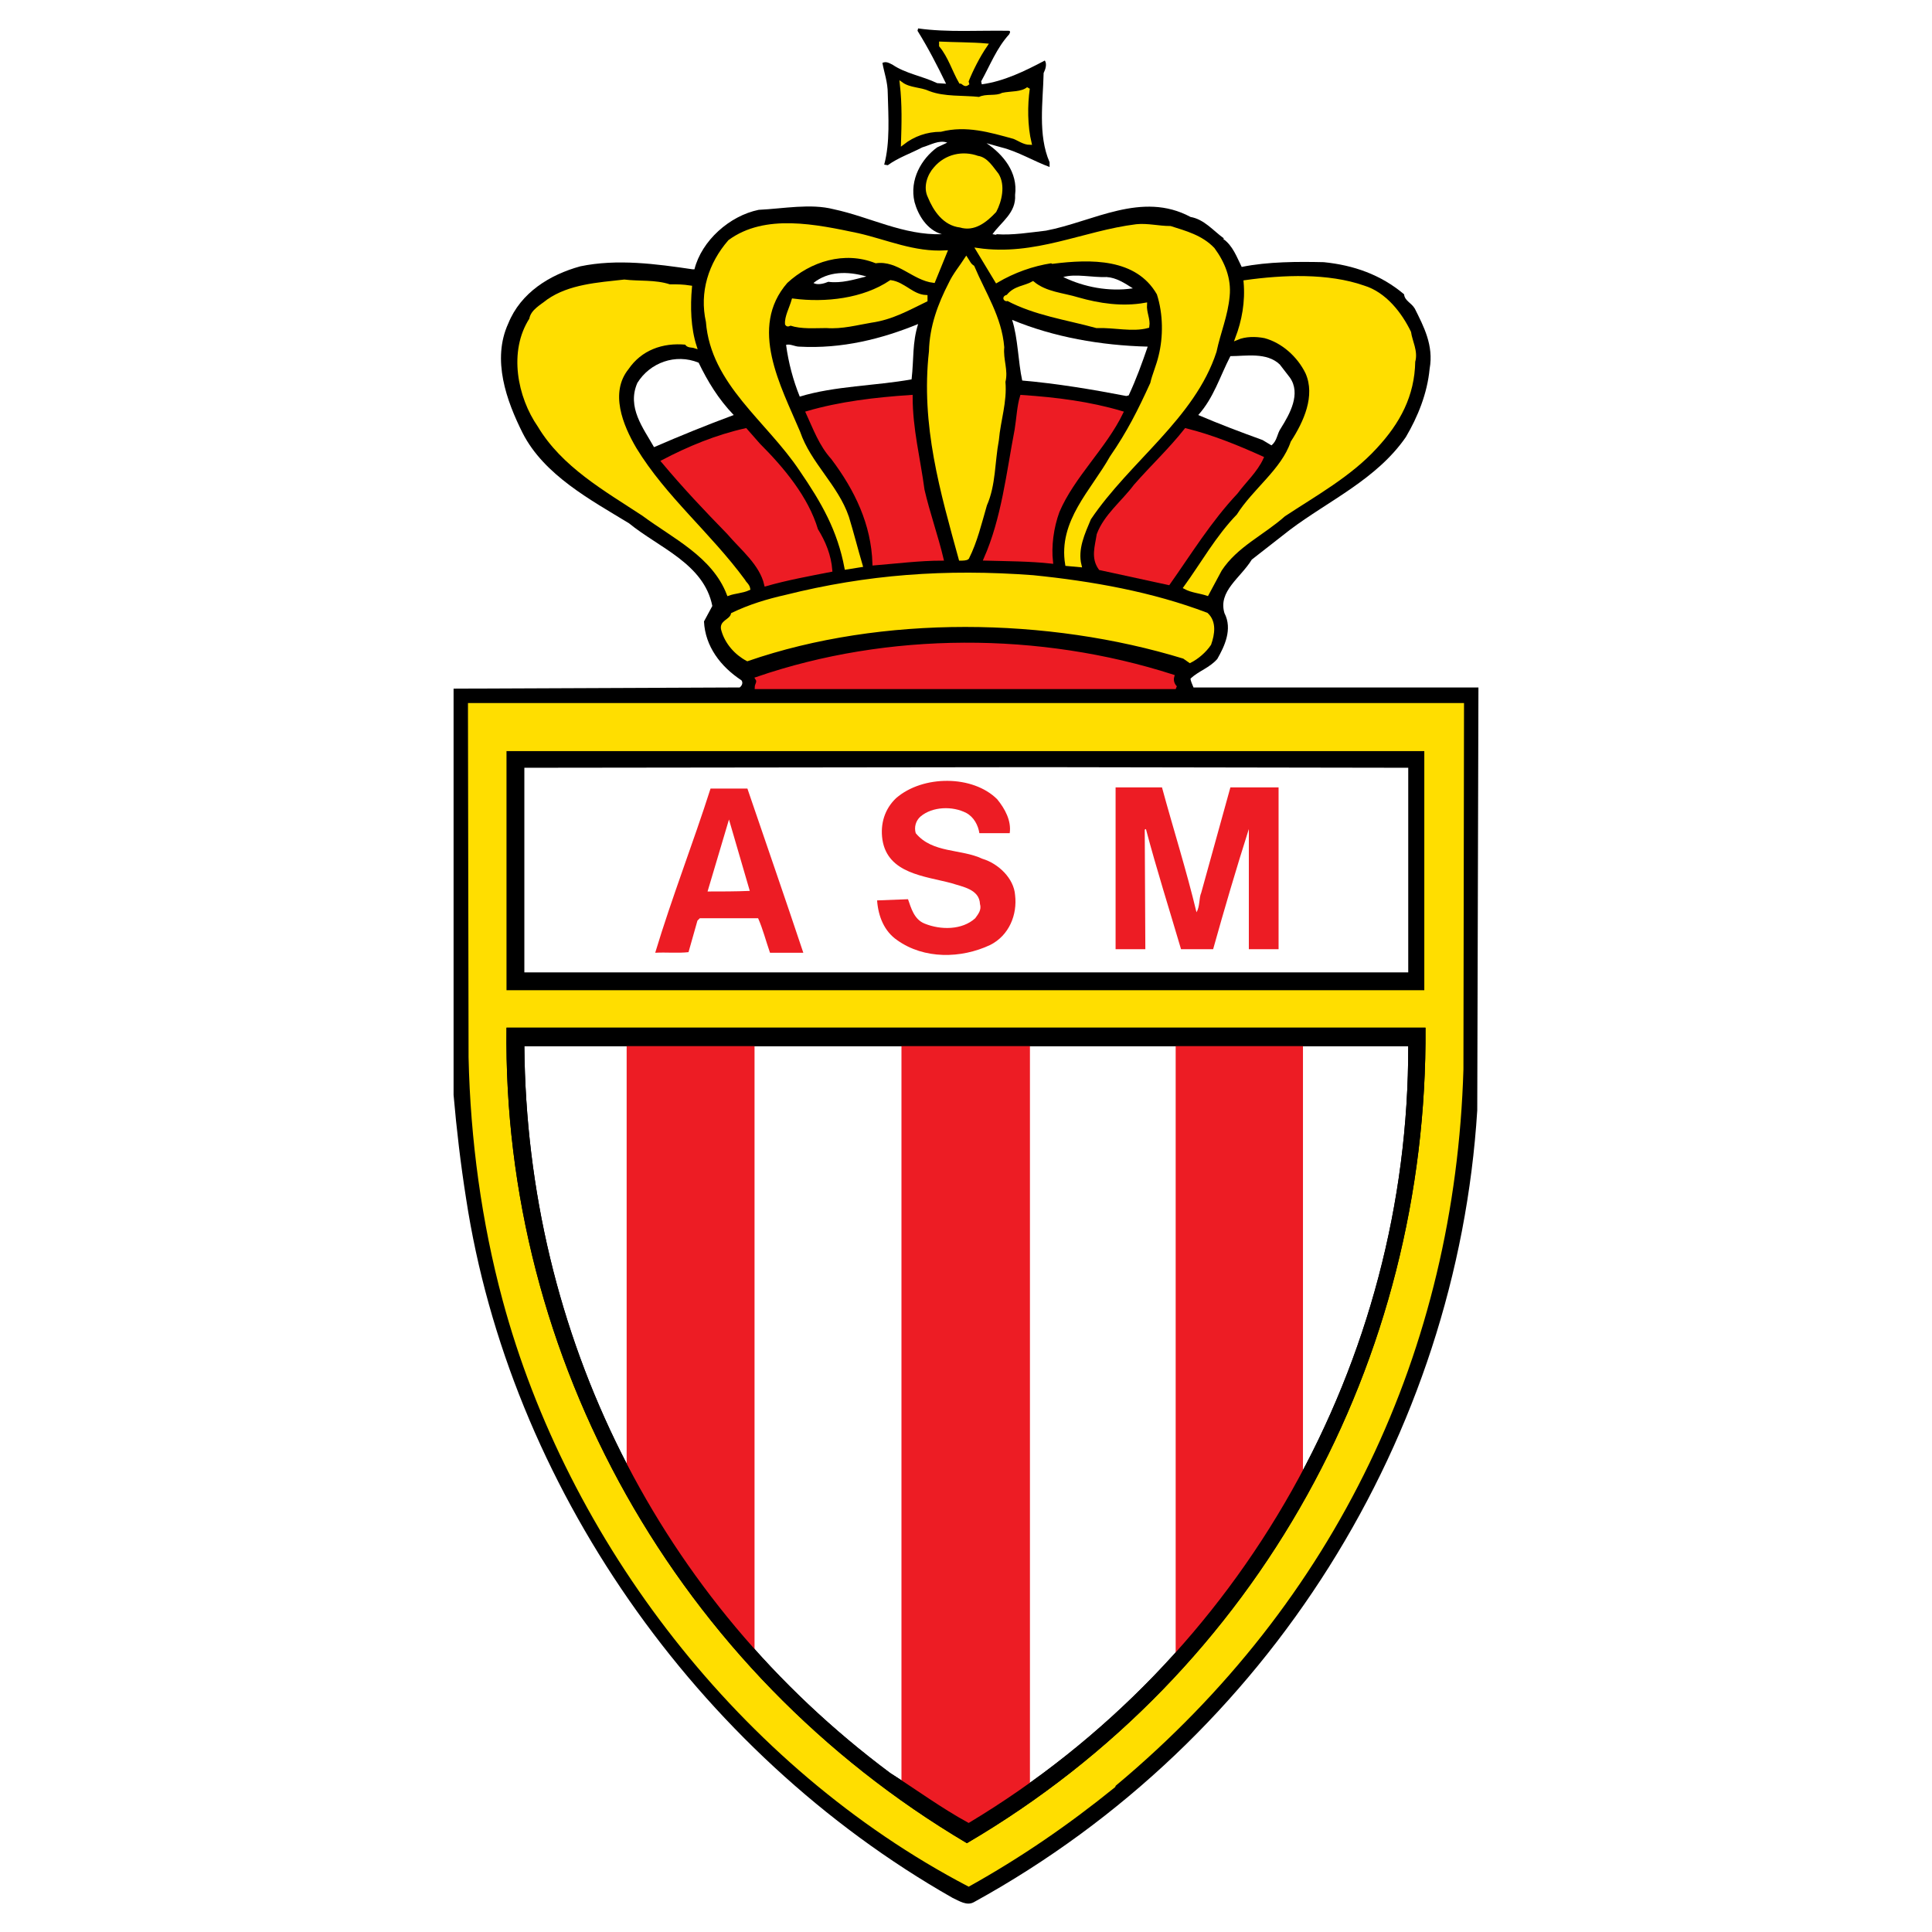 <?xml version="1.0" encoding="utf-8"?>
<!-- Generator: Adobe Illustrator 13.0.0, SVG Export Plug-In . SVG Version: 6.00 Build 14948)  -->
<!DOCTYPE svg PUBLIC "-//W3C//DTD SVG 1.0//EN" "http://www.w3.org/TR/2001/REC-SVG-20010904/DTD/svg10.dtd">
<svg version="1.0" id="Layer_1" xmlns="http://www.w3.org/2000/svg" xmlns:xlink="http://www.w3.org/1999/xlink" x="0px" y="0px"
	 width="192.756px" height="192.756px" viewBox="0 0 192.756 192.756" enable-background="new 0 0 192.756 192.756"
	 xml:space="preserve">
<g>
	<polygon fill-rule="evenodd" clip-rule="evenodd" fill="#FFFFFF" points="0,0 192.756,0 192.756,192.756 0,192.756 0,0 	"/>
	<path fill-rule="evenodd" clip-rule="evenodd" d="M100.681,3.072c0.178,0.06,0.059,0.238,0,0.356
		c-1.246,1.365-1.899,3.086-2.789,4.688l0.06,0.296c2.195-0.296,4.272-1.305,6.29-2.374c0.237,0.356,0.06,0.89-0.119,1.247
		c-0.059,2.848-0.593,6.171,0.594,8.901v0.475c-1.603-0.593-3.146-1.543-4.807-1.958l-1.483-0.416
		c1.661,1.127,3.145,2.908,2.849,5.163c0.118,1.78-1.365,2.67-2.256,3.917c0.179,0,0.356,0.119,0.416,0
		c1.543,0.119,3.383-0.178,4.925-0.356c4.688-0.89,9.555-3.977,14.421-1.365c1.365,0.237,2.255,1.365,3.323,2.137l-0.06,0.059
		c0.95,0.653,1.365,1.84,1.84,2.79c2.611-0.534,5.638-0.534,8.189-0.475c2.968,0.297,5.697,1.246,8.012,3.205
		c0.06,0.653,0.712,0.831,1.068,1.424c0.89,1.78,1.898,3.679,1.483,5.994c-0.237,2.493-1.187,4.807-2.374,6.825
		c-2.907,4.213-7.714,6.35-11.571,9.258l-3.799,2.967c-1.127,1.84-3.383,3.145-2.729,5.341c0.831,1.603,0,3.323-0.712,4.57
		c-0.771,0.89-1.84,1.187-2.671,1.958c0,0.237,0.179,0.594,0.297,0.89h28.426l-0.118,42.193
		c-2.019,32.344-20.652,62.729-50.206,78.988c-0.712,0.414-1.484-0.119-2.136-0.416c-25.696-14.598-44.212-41.363-48.544-69.789
		c-0.534-3.383-0.949-6.883-1.246-10.326V68.707l28.544-0.119c0.237-0.178,0.356-0.475,0.178-0.712
		c-2.077-1.365-3.62-3.383-3.739-5.875l0.831-1.542c-0.831-4.213-5.341-5.816-8.309-8.249c-3.798-2.314-8.486-4.807-10.623-9.021
		c-1.603-3.205-3.085-7.299-1.424-10.919c1.246-3.085,4.154-4.866,7.18-5.697c3.679-0.771,7.596-0.237,11.216,0.297h0.178
		c0.712-2.849,3.501-5.341,6.409-5.935c2.493-0.119,5.163-0.653,7.478-0.06c3.62,0.771,6.943,2.611,10.801,2.493
		c-1.484-0.416-2.374-1.899-2.73-3.205c-0.534-2.255,0.712-4.333,2.255-5.459l1.009-0.475c-0.831-0.296-1.662,0.237-2.493,0.475
		c-1.127,0.593-2.374,1.009-3.442,1.78l-0.356-0.06c0.593-2.196,0.415-4.807,0.356-7.062c0-1.187-0.356-2.077-0.534-3.085
		c0.356-0.179,0.653,0,1.009,0.178c1.306,0.89,2.967,1.127,4.451,1.84l0.891,0.059c-0.891-1.839-1.781-3.561-2.849-5.282
		l0.059-0.237C94.509,3.25,97.772,3.013,100.681,3.072L100.681,3.072z"/>
	
		<path fill-rule="evenodd" clip-rule="evenodd" fill="#FFDE00" stroke="#FFDE00" stroke-width="0.33" stroke-miterlimit="2.613" d="
		M98.366,4.496c-0.771,1.128-1.483,2.552-1.899,3.62l0.06,0.237c-0.296,0.237-0.416-0.178-0.712-0.178
		c-0.653-1.128-1.068-2.552-1.958-3.621V4.318C95.043,4.377,97.061,4.377,98.366,4.496L98.366,4.496z"/>
	
		<path fill-rule="evenodd" clip-rule="evenodd" fill="#FFDE00" stroke="#FFDE00" stroke-width="0.33" stroke-miterlimit="2.613" d="
		M92.669,9.244c1.543,0.594,3.442,0.416,5.044,0.594c0.653-0.356,1.662-0.06,2.314-0.416c0.831-0.178,1.899-0.06,2.552-0.593
		c-0.237,1.662-0.237,3.738,0.179,5.459c-0.594,0-1.128-0.416-1.603-0.593c-2.374-0.653-4.748-1.365-7.299-0.712
		c-1.424,0-2.73,0.475-3.798,1.306c0.06-1.899,0.119-3.857-0.119-5.935C90.77,8.947,91.779,8.829,92.669,9.244L92.669,9.244z"/>
	
		<path fill-rule="evenodd" clip-rule="evenodd" fill="#FFDE00" stroke="#FFDE00" stroke-width="0.33" stroke-miterlimit="2.613" d="
		M99.493,17.433c0.653,1.068,0.297,2.611-0.237,3.62c-0.949,1.009-2.077,1.899-3.441,1.483c-1.603-0.178-2.552-1.602-3.086-2.908
		c-0.475-0.95-0.06-2.136,0.593-2.849c1.068-1.246,2.73-1.602,4.213-1.068C98.426,15.831,98.96,16.78,99.493,17.433L99.493,17.433z"
		/>
	
		<path fill-rule="evenodd" clip-rule="evenodd" fill="#FFDE00" stroke="#FFDE00" stroke-width="0.33" stroke-miterlimit="2.613" d="
		M94.331,25.148l-1.187,2.908c-2.018-0.237-3.501-2.255-5.756-1.958c-3.145-1.247-6.587-0.178-8.96,2.018
		c-3.977,4.569-0.653,10.504,1.246,15.014c1.068,3.146,3.798,5.341,4.866,8.486c0.475,1.543,0.89,3.205,1.365,4.807L84.42,56.66
		c-0.712-3.798-2.314-6.587-4.51-9.792c-3.323-4.984-8.842-8.604-9.317-14.776c-0.653-2.908,0.237-5.756,2.196-8.011
		c3.561-2.611,8.605-1.543,12.818-0.653C88.456,24.08,91.186,25.326,94.331,25.148L94.331,25.148z"/>
	
		<path fill-rule="evenodd" clip-rule="evenodd" fill="#FFDE00" stroke="#FFDE00" stroke-width="0.33" stroke-miterlimit="2.613" d="
		M116.763,22.715c1.483,0.475,3.086,0.89,4.272,2.136c1.009,1.365,1.662,2.967,1.484,4.688c-0.179,1.958-0.891,3.561-1.306,5.519
		c-2.137,6.587-8.605,10.86-12.521,16.676c-0.594,1.424-1.365,3.026-0.95,4.688l-1.306-0.119c-0.712-4.273,2.552-7.299,4.451-10.682
		c1.721-2.493,2.789-4.629,4.035-7.359c0.179-0.831,0.594-1.721,0.831-2.73c0.475-1.899,0.475-4.213-0.178-6.231
		c-2.137-3.739-6.766-3.62-10.563-3.146l-0.119-0.059c-1.898,0.296-3.738,0.949-5.459,1.958l-1.899-3.145
		c5.757,0.831,10.563-1.721,15.845-2.374C114.508,22.418,115.576,22.715,116.763,22.715L116.763,22.715z"/>
	
		<path fill-rule="evenodd" clip-rule="evenodd" fill="#FFDE00" stroke="#FFDE00" stroke-width="0.33" stroke-miterlimit="2.613" d="
		M97.061,26.632c1.127,2.67,2.729,5.044,2.967,8.011c-0.118,1.246,0.416,2.314,0.119,3.442c0.178,2.018-0.475,3.798-0.653,5.816
		c-0.415,2.196-0.296,4.451-1.187,6.468c-0.534,1.84-0.95,3.62-1.78,5.282c-0.119,0.119-0.475,0.119-0.712,0.119
		c-1.84-6.706-3.798-13.352-2.968-20.711c0.06-2.493,0.891-4.688,1.958-6.765c0.416-0.891,1.068-1.662,1.603-2.493
		C96.645,26.157,96.704,26.394,97.061,26.632L97.061,26.632z"/>
	<path fill-rule="evenodd" clip-rule="evenodd" fill="#FFFFFF" d="M86.438,27.581c-1.187,0.297-2.493,0.712-3.798,0.534
		c-0.415,0.178-1.068,0.356-1.483,0.119C82.64,27.047,84.539,27.047,86.438,27.581L86.438,27.581z"/>
	<path fill-rule="evenodd" clip-rule="evenodd" fill="#FFFFFF" d="M113.024,28.768c-2.374,0.356-4.866-0.119-6.943-1.127
		c1.246-0.356,2.907,0.059,4.332,0C111.362,27.7,112.193,28.234,113.024,28.768L113.024,28.768z"/>
	
		<path fill-rule="evenodd" clip-rule="evenodd" fill="#FFDE00" stroke="#FFDE00" stroke-width="0.33" stroke-miterlimit="2.613" d="
		M140.619,33.16c0.119,0.89,0.712,1.899,0.415,2.908c-0.059,3.382-1.483,6.053-3.798,8.545c-2.552,2.789-5.993,4.688-9.139,6.765
		c-2.137,1.899-4.748,3.027-6.35,5.46l-1.306,2.433c-0.712-0.237-1.543-0.297-2.196-0.653c1.722-2.374,3.205-5.044,5.282-7.181
		c1.603-2.552,4.45-4.51,5.399-7.299c1.307-2.018,2.493-4.629,1.484-6.943c-0.831-1.721-2.434-3.145-4.214-3.62
		c-0.89-0.178-1.958-0.178-2.789,0.178c0.653-1.721,1.009-3.62,0.831-5.638c3.798-0.534,8.249-0.712,11.81,0.534
		C138.187,29.302,139.729,31.32,140.619,33.16L140.619,33.16z"/>
	
		<path fill-rule="evenodd" clip-rule="evenodd" fill="#FFDE00" stroke="#FFDE00" stroke-width="0.33" stroke-miterlimit="2.613" d="
		M66.795,28.531c0.831,0,1.306,0,2.077,0.119c-0.178,1.958-0.119,4.095,0.475,5.934c-0.356-0.119-0.712,0-0.89-0.356
		c-2.433-0.237-4.569,0.594-5.875,2.493c-1.958,2.433-0.593,5.756,0.771,8.071c2.967,4.866,7.418,8.486,10.86,13.174
		c0.06,0.178,0.416,0.416,0.475,0.771c-0.653,0.297-1.365,0.297-2.018,0.534c-1.484-3.857-5.459-5.697-8.486-7.952
		c-3.798-2.492-8.011-4.866-10.385-8.842c-2.018-2.908-2.908-7.418-0.831-10.623c0.119-0.831,1.068-1.306,1.721-1.84
		c2.137-1.483,4.926-1.662,7.596-1.958C63.768,28.234,65.371,28.056,66.795,28.531L66.795,28.531z"/>
	
		<path fill-rule="evenodd" clip-rule="evenodd" fill="#FFDE00" stroke="#FFDE00" stroke-width="0.33" stroke-miterlimit="2.613" d="
		M92.373,29.599v0.356c-1.84,0.89-3.383,1.78-5.46,2.077c-1.424,0.237-2.908,0.653-4.451,0.534c-1.187,0-2.493,0.119-3.561-0.237
		c-0.178,0-0.296,0.178-0.415,0c-0.059-0.712,0.415-1.543,0.653-2.374c3.205,0.415,7.002,0,9.732-1.84
		C90.177,28.293,91.007,29.54,92.373,29.599L92.373,29.599z"/>
	
		<path fill-rule="evenodd" clip-rule="evenodd" fill="#FFDE00" stroke="#FFDE00" stroke-width="0.33" stroke-miterlimit="2.613" d="
		M107.564,29.836c2.077,0.593,4.392,0.949,6.706,0.534c-0.06,0.831,0.355,1.484,0.237,2.196c-1.543,0.416-3.264-0.059-5.104,0
		c-3.026-0.831-6.112-1.246-8.902-2.729c-0.059,0.119-0.236,0-0.236-0.06c0-0.178,0.236-0.178,0.296-0.237
		c0.713-0.89,1.662-0.831,2.493-1.306C104.359,29.302,106.021,29.361,107.564,29.836L107.564,29.836z"/>
	<path fill-rule="evenodd" clip-rule="evenodd" fill="#FFFFFF" d="M114.508,34.583c-0.594,1.721-1.128,3.205-1.899,4.866
		l-0.237,0.06c-3.383-0.653-6.943-1.246-10.385-1.543c-0.416-1.899-0.416-4.213-1.009-6.053
		C105.132,33.634,109.819,34.465,114.508,34.583L114.508,34.583z"/>
	<path fill-rule="evenodd" clip-rule="evenodd" fill="#FFFFFF" d="M91.601,32.329c-0.593,1.899-0.415,3.442-0.652,5.519
		c-3.62,0.653-7.655,0.653-11.157,1.721c-0.653-1.603-1.128-3.383-1.365-5.163c0.415-0.119,0.89,0.178,1.305,0.178
		C84.005,34.821,87.98,33.812,91.601,32.329L91.601,32.329z"/>
	<path fill-rule="evenodd" clip-rule="evenodd" fill="#FFFFFF" d="M128.691,37.669c1.127,1.603,0,3.62-0.891,5.044
		c-0.415,0.593-0.355,1.246-0.949,1.721l-0.891-0.534c-2.136-0.771-4.332-1.603-6.409-2.493c1.543-1.721,2.137-3.798,3.205-5.875
		c1.543,0,3.62-0.416,4.926,0.831L128.691,37.669L128.691,37.669z"/>
	<path fill-rule="evenodd" clip-rule="evenodd" fill="#FFFFFF" d="M69.703,36.186c0.89,1.84,1.958,3.62,3.501,5.222
		c-2.73,1.009-5.341,2.077-7.952,3.205c-1.068-1.899-2.73-3.976-1.662-6.409C64.836,36.186,67.388,35.236,69.703,36.186
		L69.703,36.186z"/>
	
		<path fill-rule="evenodd" clip-rule="evenodd" fill="#ED1C24" stroke="#ED1C24" stroke-width="0.33" stroke-miterlimit="2.613" d="
		M90.889,39.569c0,3.264,0.771,6.172,1.187,9.317c0.534,2.314,1.365,4.629,1.899,6.884c-2.196,0-4.569,0.297-6.765,0.475
		c-0.119-3.977-1.781-7.418-4.154-10.563c-1.187-1.306-1.78-2.967-2.493-4.51C83.827,40.222,87.328,39.806,90.889,39.569
		L90.889,39.569z"/>
	
		<path fill-rule="evenodd" clip-rule="evenodd" fill="#ED1C24" stroke="#ED1C24" stroke-width="0.33" stroke-miterlimit="2.613" d="
		M111.896,41.171c-1.661,3.442-4.866,6.35-6.35,9.851c-0.594,1.603-0.831,3.501-0.653,5.044c-2.136-0.237-4.45-0.237-6.587-0.297
		c1.78-4.035,2.255-8.545,3.086-12.877c0.178-1.068,0.237-2.374,0.534-3.323C105.428,39.806,108.692,40.222,111.896,41.171
		L111.896,41.171z"/>
	
		<path fill-rule="evenodd" clip-rule="evenodd" fill="#ED1C24" stroke="#ED1C24" stroke-width="0.33" stroke-miterlimit="2.613" d="
		M75.696,44.375c2.374,2.374,4.807,5.282,5.757,8.486c0.771,1.246,1.305,2.552,1.424,4.035c-2.136,0.416-4.391,0.831-6.468,1.424
		c-0.475-2.077-2.374-3.561-3.739-5.163c-2.314-2.374-4.392-4.569-6.528-7.122c2.611-1.365,5.341-2.493,8.249-3.145L75.696,44.375
		L75.696,44.375z"/>
	
		<path fill-rule="evenodd" clip-rule="evenodd" fill="#ED1C24" stroke="#ED1C24" stroke-width="0.33" stroke-miterlimit="2.613" d="
		M125.901,45.681c-0.593,1.306-1.721,2.314-2.552,3.442c-2.67,2.849-4.628,6.053-6.765,9.08l-6.825-1.483
		c-0.771-1.068-0.355-2.196-0.178-3.383c0.712-1.899,2.434-3.205,3.68-4.866c1.661-1.899,3.501-3.62,5.044-5.578
		C120.917,43.544,123.409,44.553,125.901,45.681L125.901,45.681z"/>
	
		<path fill-rule="evenodd" clip-rule="evenodd" fill="#FFDE00" stroke="#FFDE00" stroke-width="0.33" stroke-miterlimit="2.613" d="
		M120.383,61.289c0.831,0.771,0.652,1.958,0.297,2.967c-0.475,0.712-1.246,1.365-1.958,1.721l-0.594-0.416
		c-13.531-4.154-30.147-4.392-43.559,0.237c-1.128-0.594-2.078-1.662-2.434-2.908C71.839,62,72.907,62,73.085,61.289
		c1.721-0.831,3.501-1.365,5.341-1.78c8.07-2.018,15.904-2.611,24.628-1.958C108.93,58.143,114.923,59.211,120.383,61.289
		L120.383,61.289z"/>
	
		<path fill-rule="evenodd" clip-rule="evenodd" fill="#ED1C24" stroke="#ED1C24" stroke-width="0.33" stroke-miterlimit="2.613" d="
		M117,67.46c-0.118,0.416,0,0.831,0.297,1.127H75.459c0-0.296,0.297-0.534,0.06-0.89C88.633,63.188,103.707,63.188,117,67.46
		L117,67.46z"/>
	
		<path fill-rule="evenodd" clip-rule="evenodd" fill="#FFDE00" stroke="#FFDE00" stroke-width="0.33" stroke-miterlimit="2.613" d="
		M145.842,106.688c-0.831,27.951-12.641,52.936-34.539,71.271l-0.059-0.059l-0.119,0.297c-4.688,3.797-9.377,7.002-14.48,9.852
		c-22.669-11.869-39.879-34.361-46.348-58.396c-2.077-7.715-3.205-15.963-3.383-24.152l-0.059-34.182v-1.009H145.9L145.842,106.688
		L145.842,106.688z"/>
	<polygon fill-rule="evenodd" clip-rule="evenodd" points="50.534,74.938 142.103,74.938 142.103,98.795 50.534,98.795 
		50.534,74.938 	"/>
	<polygon fill-rule="evenodd" clip-rule="evenodd" fill="#FFFFFF" points="140.5,97.014 52.315,97.014 52.315,76.6 103.647,76.54 
		140.5,76.6 140.5,97.014 	"/>
	<path fill-rule="evenodd" clip-rule="evenodd" d="M142.222,102.533c0.237,33.055-16.498,64.211-45.755,81.361
		c-28.959-17.15-46.348-48.367-45.933-81.361H142.222L142.222,102.533z"/>
	<path fill-rule="evenodd" clip-rule="evenodd" fill="#FFFFFF" d="M140.5,104.373c0.06,31.393-16.438,61.064-43.855,77.504
		c-2.73-1.484-5.222-3.324-7.833-4.986c-23.085-17.209-36.259-43.676-36.497-72.518H140.5L140.5,104.373z"/>
	<path fill-rule="evenodd" clip-rule="evenodd" fill="#ED1C24" d="M99.493,79.745c0.772,0.95,1.425,2.137,1.246,3.383h-3.026
		c-0.118-0.771-0.534-1.602-1.305-2.018c-1.365-0.712-3.382-0.653-4.57,0.356c-0.474,0.416-0.652,1.068-0.474,1.662
		c1.662,2.018,4.51,1.543,6.646,2.552c1.603,0.475,3.146,1.958,3.265,3.62c0.237,1.958-0.594,4.035-2.493,4.985
		c-2.908,1.365-6.587,1.424-9.257-0.475c-1.306-0.89-1.899-2.374-2.018-3.976l3.085-0.119c0.297,0.831,0.594,2.018,1.662,2.434
		c1.603,0.652,3.739,0.652,5.044-0.534c0.297-0.416,0.653-0.831,0.475-1.424c-0.06-1.484-1.78-1.721-2.848-2.077
		c-2.671-0.712-6.35-0.95-6.884-4.332c-0.237-1.602,0.237-3.086,1.365-4.154C92.076,77.312,97.061,77.312,99.493,79.745
		L99.493,79.745z"/>
	<path fill-rule="evenodd" clip-rule="evenodd" fill="#ED1C24" d="M115.932,78.558c1.128,4.154,2.434,8.249,3.442,12.462
		c0.356-0.593,0.237-1.424,0.475-1.958l2.908-10.504h4.807V94.7h-2.967c0-4.036,0-8.249,0-11.988
		c-1.247,3.917-2.434,7.952-3.562,11.988h-3.204c-1.188-4.036-2.433-7.952-3.502-11.988l-0.118,0.06l0.06,11.928h-2.968V78.558
		H115.932L115.932,78.558z"/>
	<path fill-rule="evenodd" clip-rule="evenodd" fill="#ED1C24" d="M74.569,78.677c1.839,5.4,3.738,10.86,5.578,16.379h-3.323
		c-0.416-1.187-0.712-2.374-1.187-3.442h-5.816l-0.237,0.237l-0.89,3.145c-1.009,0.119-2.255,0-3.323,0.06
		c1.662-5.519,3.798-10.979,5.519-16.379H74.569L74.569,78.677z"/>
	<path fill-rule="evenodd" clip-rule="evenodd" fill="#FFFFFF" d="M74.806,88.884c-1.365,0.06-2.848,0.06-4.213,0.06l2.137-7.181
		L74.806,88.884L74.806,88.884z"/>
	<path fill-rule="evenodd" clip-rule="evenodd" fill="#ED1C24" d="M75.281,165.438c-1.009-0.416-1.424-1.305-2.137-2.076
		c-4.154-4.689-7.655-9.613-10.623-14.896v-44.924h12.759V165.438L75.281,165.438z"/>
	<path fill-rule="evenodd" clip-rule="evenodd" fill="#ED1C24" d="M102.758,178.553c-2.077,1.484-4.154,2.967-6.35,4.035
		l-6.469-3.975v-75.072h12.819V178.553L102.758,178.553z"/>
	<path fill-rule="evenodd" clip-rule="evenodd" fill="#ED1C24" d="M129.997,147.635c-2.849,5.756-6.885,11.217-11.217,16.32
		c-0.475,0.475-0.89,1.066-1.483,1.305v-61.719h12.7V147.635L129.997,147.635z"/>
	<path fill-rule="evenodd" clip-rule="evenodd" d="M140.5,104.373c0.06,31.393-16.438,61.064-43.855,77.504
		c-2.73-1.484-5.222-3.324-7.833-4.986c-23.085-17.209-36.259-43.676-36.497-72.518H140.5L140.5,104.373z M142.222,102.533
		c0.237,33.055-16.498,64.211-45.755,81.361c-28.959-17.15-46.348-48.367-45.933-81.361H142.222L142.222,102.533z"/>
</g>
</svg>
